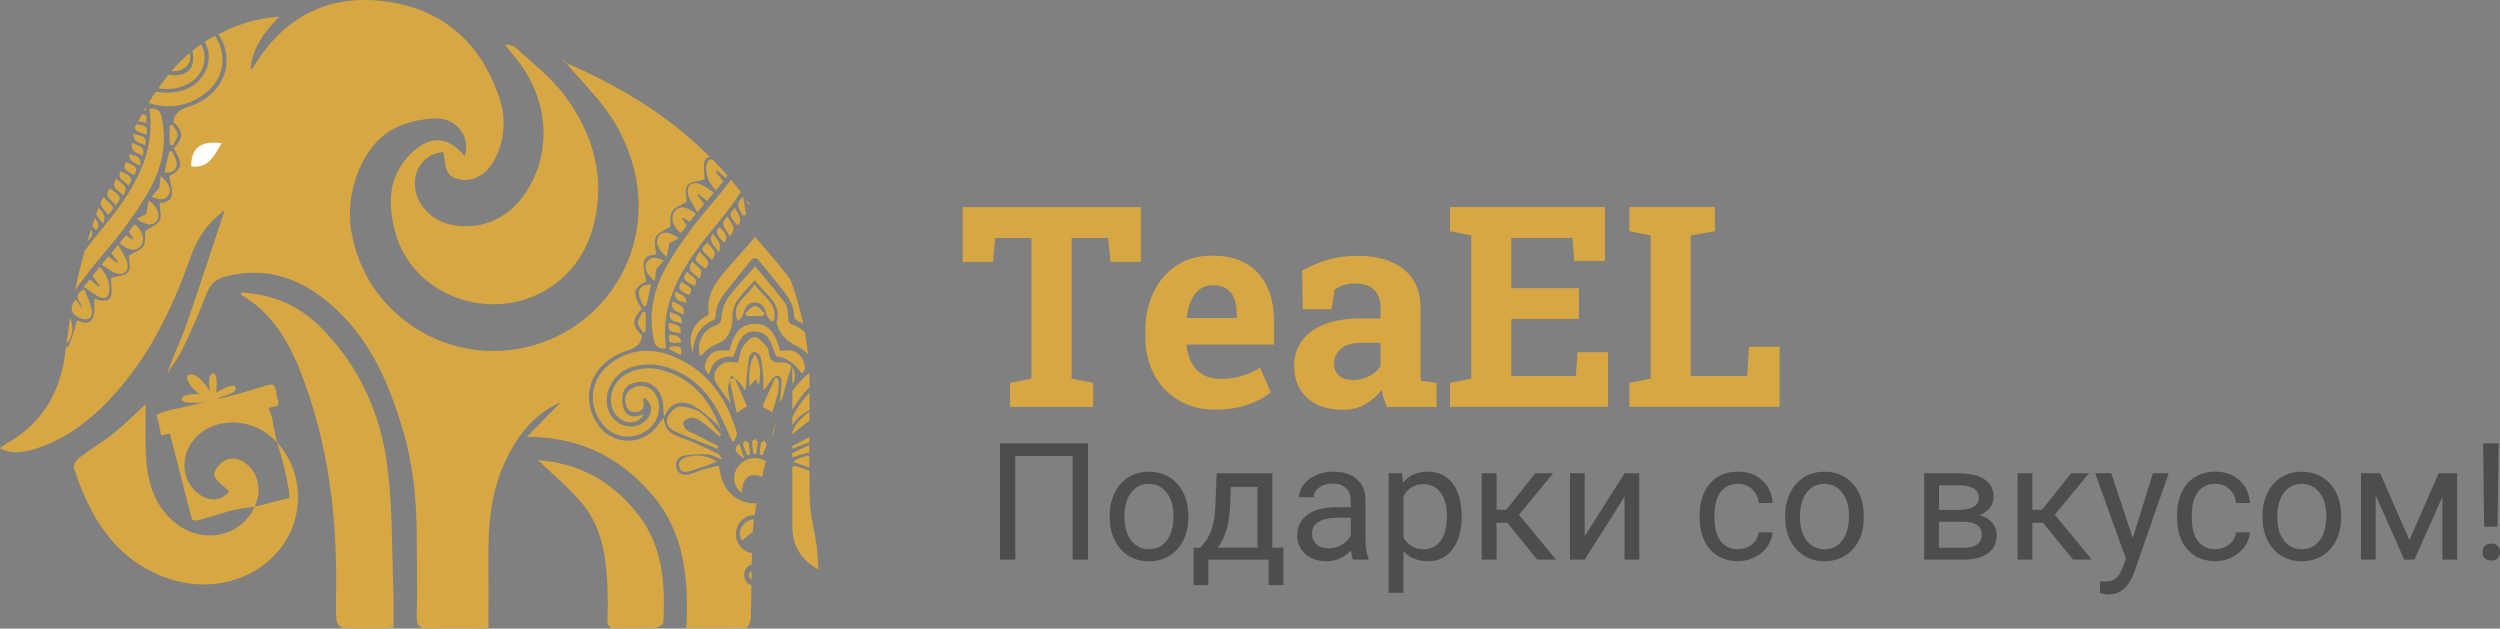 <?xml version="1.0" encoding="UTF-8"?> <svg xmlns="http://www.w3.org/2000/svg" id="_лой_2" viewBox="0 0 369.35 92.87"><rect x="0" y="0" width="369.35" height="92.87" fill="#808080" stroke="none"/><defs><style>.cls-1{fill:#fff;}.cls-2{fill:#4d4d4d;}.cls-3{fill:#d7a743;}</style></defs><g id="elephant-silhouette-bohemian-boho-nature-illustration_894890-6234_Изображение"><g><path class="cls-2" d="M160.75,82.68h-2.28v-15.32h-8.47v15.32h-2.26v-17.17h13.01v17.17Z"></path><path class="cls-2" d="M163.94,76.18c0-1.25,.25-2.37,.74-3.37,.49-1,1.17-1.77,2.05-2.31,.88-.54,1.88-.81,3-.81,1.74,0,3.14,.6,4.22,1.8s1.61,2.8,1.61,4.8v.15c0,1.24-.24,2.36-.71,3.34s-1.16,1.76-2.04,2.31c-.88,.55-1.9,.83-3.05,.83-1.73,0-3.13-.6-4.2-1.8-1.07-1.2-1.61-2.79-1.61-4.78v-.15Zm2.19,.26c0,1.42,.33,2.55,.99,3.41,.66,.86,1.54,1.29,2.63,1.29s1.99-.43,2.64-1.3c.65-.87,.98-2.09,.98-3.65,0-1.4-.33-2.53-1-3.4-.66-.87-1.55-1.3-2.65-1.3s-1.95,.43-2.61,1.29c-.66,.86-.99,2.08-.99,3.68Z"></path><path class="cls-2" d="M177.34,80.9l.76-.93c.85-1.1,1.33-2.75,1.45-4.95l.2-5.09h8.22v10.98h1.64v5.53h-2.18v-3.75h-8.91v3.75h-2.18v-5.53h1Zm2.58,0h5.86v-8.96h-3.93l-.13,3.04c-.13,2.54-.74,4.51-1.8,5.92Z"></path><path class="cls-2" d="M199.9,82.68c-.12-.25-.23-.7-.31-1.34-1.01,1.05-2.22,1.58-3.63,1.58-1.26,0-2.29-.36-3.1-1.07-.81-.71-1.21-1.61-1.21-2.71,0-1.33,.51-2.36,1.52-3.1,1.01-.74,2.43-1.1,4.26-1.1h2.12v-1c0-.76-.23-1.37-.68-1.82-.46-.45-1.13-.68-2.02-.68-.78,0-1.43,.2-1.96,.59-.53,.39-.79,.87-.79,1.43h-2.19c0-.64,.23-1.25,.68-1.85,.45-.59,1.07-1.06,1.84-1.41,.78-.35,1.63-.52,2.55-.52,1.47,0,2.62,.37,3.46,1.1s1.27,1.75,1.3,3.04v5.87c0,1.17,.15,2.1,.45,2.8v.19h-2.29Zm-3.62-1.66c.68,0,1.33-.18,1.95-.53,.61-.35,1.06-.81,1.33-1.38v-2.62h-1.71c-2.67,0-4.01,.78-4.01,2.35,0,.68,.23,1.22,.68,1.6s1.04,.58,1.76,.58Z"></path><path class="cls-2" d="M215.94,76.44c0,1.94-.45,3.51-1.33,4.69-.89,1.19-2.09,1.78-3.61,1.78s-2.77-.49-3.66-1.47v6.14h-2.18v-17.67h1.99l.11,1.42c.89-1.1,2.12-1.65,3.7-1.65s2.75,.58,3.64,1.73c.89,1.16,1.34,2.76,1.34,4.82v.2Zm-2.18-.25c0-1.44-.31-2.58-.92-3.41s-1.45-1.25-2.52-1.25c-1.32,0-2.31,.59-2.97,1.76v6.1c.65,1.16,1.65,1.75,3,1.75,1.05,0,1.88-.41,2.49-1.24,.62-.83,.93-2.06,.93-3.7Z"></path><path class="cls-2" d="M222.69,77.24h-1.59v5.44h-2.19v-12.76h2.19v5.4h1.43l4.29-5.4h2.64l-5.05,6.13,5.47,6.63h-2.77l-4.42-5.44Z"></path><path class="cls-2" d="M240.01,69.92h2.18v12.76h-2.18v-9.31l-5.89,9.31h-2.18v-12.76h2.18v9.32l5.89-9.32Z"></path><path class="cls-2" d="M256.8,81.13c.78,0,1.46-.24,2.04-.71,.58-.47,.9-1.06,.97-1.77h2.06c-.04,.73-.29,1.43-.75,2.09-.46,.66-1.08,1.19-1.86,1.58-.78,.39-1.59,.59-2.46,.59-1.74,0-3.12-.58-4.15-1.74-1.03-1.16-1.54-2.75-1.54-4.76v-.37c0-1.24,.23-2.35,.68-3.31,.46-.97,1.11-1.72,1.96-2.25,.85-.53,1.86-.8,3.03-.8,1.43,0,2.62,.43,3.57,1.29,.95,.86,1.45,1.97,1.52,3.34h-2.06c-.06-.83-.38-1.5-.94-2.03-.56-.53-1.26-.8-2.08-.8-1.11,0-1.97,.4-2.58,1.2-.61,.8-.91,1.95-.91,3.46v.41c0,1.47,.3,2.6,.91,3.4,.61,.79,1.47,1.19,2.6,1.19Z"></path><path class="cls-2" d="M263.74,76.18c0-1.25,.25-2.37,.74-3.37,.49-1,1.18-1.77,2.05-2.31,.88-.54,1.88-.81,3-.81,1.74,0,3.14,.6,4.22,1.8,1.07,1.2,1.61,2.8,1.61,4.8v.15c0,1.24-.24,2.36-.71,3.34-.47,.99-1.16,1.76-2.04,2.31-.88,.55-1.9,.83-3.05,.83-1.73,0-3.13-.6-4.2-1.8-1.07-1.2-1.61-2.79-1.61-4.78v-.15Zm2.19,.26c0,1.42,.33,2.55,.98,3.41s1.54,1.29,2.64,1.29,1.99-.43,2.64-1.3c.65-.87,.98-2.09,.98-3.65,0-1.4-.33-2.53-1-3.4-.66-.87-1.55-1.3-2.65-1.3s-1.95,.43-2.61,1.29-.99,2.08-.99,3.68Z"></path><path class="cls-2" d="M284.28,82.68v-12.76h4.98c1.7,0,3,.3,3.91,.89,.91,.59,1.36,1.46,1.36,2.61,0,.59-.18,1.12-.53,1.6-.35,.48-.88,.84-1.57,1.09,.77,.18,1.39,.53,1.86,1.06,.47,.53,.7,1.16,.7,1.89,0,1.17-.43,2.07-1.29,2.69-.86,.62-2.08,.93-3.65,.93h-5.77Zm2.18-7.35h2.82c2.04,0,3.07-.6,3.07-1.79s-.97-1.81-2.9-1.85h-2.98v3.64Zm0,1.75v3.85h3.61c.91,0,1.59-.17,2.05-.51,.45-.34,.68-.81,.68-1.43,0-1.27-.94-1.91-2.81-1.91h-3.53Z"></path><path class="cls-2" d="M301.85,77.24h-1.59v5.44h-2.19v-12.76h2.19v5.4h1.43l4.29-5.4h2.64l-5.05,6.13,5.47,6.63h-2.77l-4.42-5.44Z"></path><path class="cls-2" d="M315.1,79.48l2.97-9.56h2.33l-5.13,14.73c-.79,2.12-2.06,3.18-3.79,3.18l-.41-.04-.81-.15v-1.77l.59,.05c.74,0,1.31-.15,1.73-.45,.41-.3,.75-.85,1.02-1.64l.48-1.3-4.55-12.62h2.38l3.18,9.56Z"></path><path class="cls-2" d="M327.32,81.13c.78,0,1.46-.24,2.04-.71,.58-.47,.9-1.06,.97-1.77h2.06c-.04,.73-.29,1.43-.75,2.09-.46,.66-1.08,1.19-1.86,1.58s-1.59,.59-2.46,.59c-1.74,0-3.12-.58-4.15-1.74-1.03-1.16-1.54-2.75-1.54-4.76v-.37c0-1.24,.23-2.35,.68-3.31,.46-.97,1.11-1.72,1.96-2.25s1.86-.8,3.03-.8c1.43,0,2.62,.43,3.57,1.29,.95,.86,1.45,1.97,1.52,3.34h-2.06c-.06-.83-.38-1.5-.94-2.03-.56-.53-1.26-.8-2.08-.8-1.11,0-1.97,.4-2.58,1.2-.61,.8-.91,1.95-.91,3.46v.41c0,1.47,.3,2.6,.91,3.4,.61,.79,1.47,1.19,2.59,1.19Z"></path><path class="cls-2" d="M334.26,76.18c0-1.25,.25-2.37,.74-3.37,.49-1,1.18-1.77,2.05-2.31s1.88-.81,3-.81c1.74,0,3.14,.6,4.22,1.8s1.61,2.8,1.61,4.8v.15c0,1.24-.24,2.36-.71,3.34s-1.16,1.76-2.04,2.31c-.88,.55-1.9,.83-3.05,.83-1.73,0-3.13-.6-4.21-1.8-1.07-1.2-1.61-2.79-1.61-4.78v-.15Zm2.19,.26c0,1.42,.33,2.55,.98,3.41s1.54,1.29,2.64,1.29,1.99-.43,2.64-1.3c.65-.87,.98-2.09,.98-3.65,0-1.4-.33-2.53-1-3.4-.67-.87-1.55-1.3-2.65-1.3s-1.95,.43-2.61,1.29c-.66,.86-.99,2.08-.99,3.68Z"></path><path class="cls-2" d="M355.96,79.79l4.34-9.87h2.72v12.76h-2.18v-9.28l-4.13,9.28h-1.51l-4.21-9.48v9.48h-2.18v-12.76h2.83l4.32,9.87Z"></path><path class="cls-2" d="M366.77,81.57c0-.36,.11-.66,.32-.9s.54-.36,.96-.36,.75,.12,.97,.36c.22,.24,.33,.54,.33,.9s-.11,.65-.33,.89c-.22,.23-.54,.35-.97,.35s-.75-.12-.96-.35c-.22-.23-.32-.53-.32-.89Zm2.21-3.76h-1.97l-.15-12.31h2.29l-.16,12.31Z"></path></g><g><path class="cls-3" d="M149.23,60.11v-3.55l3.16-.61v-20.79h-5.37l-.32,3.53h-4.48v-8.09h26.33v8.09h-4.5l-.32-3.53h-5.41v20.79l3.18,.61v3.55h-12.26Z"></path><path class="cls-3" d="M179.63,60.53c-2.09,0-3.92-.46-5.49-1.39s-2.78-2.2-3.64-3.82-1.29-3.47-1.29-5.55v-.81c0-2.18,.41-4.1,1.22-5.79,.81-1.68,1.96-3.01,3.43-3.97,1.48-.97,3.23-1.44,5.24-1.43,1.99,0,3.66,.39,5.01,1.18,1.35,.78,2.38,1.91,3.08,3.38,.7,1.47,1.05,3.26,1.05,5.35v3.22h-12.89l-.04,.12c.08,.96,.32,1.81,.72,2.56,.4,.75,.96,1.34,1.69,1.76,.73,.43,1.61,.64,2.66,.64s2.09-.14,3.03-.42c.94-.28,1.85-.69,2.75-1.23l1.6,3.65c-.91,.73-2.04,1.33-3.42,1.81s-2.94,.72-4.71,.72Zm-4.24-13.54h7.32v-.53c0-.89-.12-1.66-.35-2.3s-.61-1.14-1.13-1.49c-.52-.35-1.19-.53-2.02-.53s-1.45,.21-1.99,.62c-.54,.41-.96,.98-1.27,1.69-.3,.72-.51,1.53-.62,2.43l.06,.1Z"></path><path class="cls-3" d="M198.31,60.53c-2.18,0-3.91-.58-5.19-1.75-1.28-1.17-1.92-2.76-1.92-4.77,0-1.38,.38-2.59,1.12-3.63,.75-1.04,1.86-1.86,3.32-2.45,1.47-.59,3.27-.89,5.42-.89h2.9v-1.62c0-1.05-.31-1.91-.92-2.56-.61-.66-1.54-.98-2.77-.98-.64,0-1.2,.08-1.7,.23-.5,.16-.96,.38-1.38,.66l-.47,2.9h-4.26l-.08-5.69c1.15-.65,2.39-1.18,3.73-1.58,1.34-.41,2.83-.61,4.48-.61,2.86,0,5.13,.67,6.79,2,1.66,1.33,2.49,3.23,2.49,5.71v9.04c0,.3,0,.59,.01,.88,0,.29,.03,.57,.07,.84l2.29,.32v3.55h-7.34c-.15-.38-.3-.78-.45-1.22-.15-.43-.26-.86-.32-1.3-.7,.89-1.53,1.6-2.48,2.14-.95,.53-2.07,.8-3.35,.8Zm1.58-4.38c.82,0,1.61-.19,2.35-.56,.74-.37,1.32-.86,1.72-1.47v-3.47h-2.92c-1.3,0-2.28,.3-2.95,.89-.67,.59-1,1.31-1,2.15,0,.78,.25,1.39,.74,1.81,.49,.43,1.18,.64,2.06,.64Z"></path><path class="cls-3" d="M214.22,60.11v-3.55l3.14-.61v-21.18l-3.14-.61v-3.57h22.9v7.96h-4.54l-.26-3.4h-9.04v7.42h9.99v4.56h-9.99v8.43h9.53l.26-3.53h4.5v8.07h-23.35Z"></path><path class="cls-3" d="M240.73,60.11v-3.55l3.14-.61v-21.18l-3.14-.61v-3.57h12.63v3.57l-3.57,.61v20.79h8.33l.28-4.32h4.52v8.86h-22.19Z"></path></g><g><path class="cls-3" d="M40.99,65.43c.06,.23,.13,.46,.19,.69l.1,.33v.07c.06,.17,.11,.34,.16,.51,.34,1.18,.67,2.37,.88,3.58,.17,.94,.49,1.96,.41,2.92-.01,.14-.18,.18-.26,.1h0c-1.42,.36-2.83,.73-4.25,1.09-.19,.05-.39,.09-.58,.12-2.08,4.61-8.02,5.72-12.07,2.14-2.97-2.62-3.84-6.12-4.02-9.85-.12-2.36-.02-4.73-.02-7.43-1.71,1.57-3.11,3.01-4.68,4.26-1.63,1.3-3.45,2.38-5.11,3.65-.43,.33-.95,1.13-.82,1.52,2.33,7.18,5.95,13.38,13.49,16.18,6.35,2.36,13.2,.57,17.01-4.27,3.67-4.67,3.41-11.4-.44-15.62Z"></path><path class="cls-3" d="M36.19,68.35c-1.12-.76-2.36-.85-3.41-.04-.58,.45-1.31,1.54-1.12,1.98,.37,.86,1.34,1.45,2.2,2.3-1.06,1.38-2.82,1.63-4.51,.38-2.63-1.94-2.82-5.79-.42-8.34,2.8-2.97,7.96-2.95,11.27,.03,.28,.25,.54,.51,.78,.78-.16-.59-.32-1.18-.44-1.78-.12-.55-.2-1.11-.29-1.67-.05-.28-.14-.56-.21-.83-.04-.14-.08-.18-.13-.22l-.2-.67c.41-.11,.83-.21,1.24-.32,.06-.01,.08-.05,.1-.09h0c.15-.38,0-.78-.11-1.15-.16-.55-.05-1.07-.34-1.6-.03-.06-.08-.07-.13-.07,.03-.08-.02-.2-.13-.21-.5-.06-.98,.11-1.46,.26-.73,.23-1.47,.43-2.2,.66-1.51,.48-3.03,.84-4.56,1.2,.74-.58,1.83-.5,2.51-1.15,.32-.31,.3-.76-.17-.8-.57-.05-1.26,.33-1.75,.58-.24,.12-.53,.28-.77,.48,.13-1.24,.2-3.18-.6-2.85-.47,.19-.45,.91-.46,1.33-.01,.43,.07,.83,.17,1.23-.14-.19-.27-.36-.37-.48-.56-.69-1.65-2.24-2.73-1.94-.77,.21,.04,1.38,.26,1.67,.32,.44,.73,.76,1.15,1.09,.05,.03,.09,.07,.14,.12-.34-.03-.69-.02-1.04,.02-.51,.05-1.22,.05-1.54,.52-.37,.53,.64,.7,.9,.71,.56,.02,1.13,0,1.69,.01,.49,0,.98-.19,1.46-.26-1.49,.37-2.97,.75-4.48,1.05-.72,.15-1.45,.31-2.16,.51-.33,.09-.73,.21-.99,.45-.1-.05-.25,.03-.21,.17,.24,.92,.53,1.82,.64,2.77,.02,.14,.19,.18,.26,.1,.02,0,.05,0,.07,0,.33-.08,.66-.17,.99-.25,0,0,0,0,0,.01,1.07,4.15,2.14,8.3,3.2,12.45,0,.03,.02,.05,.04,.07-.02,.05-.02,.1,.04,.15,.52,.45,1.61-.06,2.16-.21,1.32-.35,2.61-.8,3.94-1.15,1.04-.27,2.11-.3,3.16-.49,.06-.13,.12-.27,.17-.41,.89-2.33,.23-4.83-1.64-6.09Z"></path><path class="cls-3" d="M83.3,8.92c.09,.11,.19,.23,.29,.34h-.02c-.18-.09-.39-.11-.27-.34Z"></path><path class="cls-3" d="M108.37,52.7c.63-1.68,.95-3.74,3.16-3.73,2.2,.01,2.48,2.1,3.1,3.66q2.19,.24,3.81,2.54c.75-.57,.48-1.29,.22-1.9-.66-1.53-1.99-1.68-3.41-1.42-.73-2.88-1.8-4-3.76-4-1.95,0-3.07,1.18-3.74,4-1.43-.26-2.76-.1-3.4,1.46-.25,.62-.48,1.32,.42,2.01,.45-2.04,1.78-2.73,3.59-2.63Z"></path><path class="cls-3" d="M100.52,49.27c.27-1.51-.94-1.18-1.69-1.65-.34,1.75,.9,1.31,1.69,1.65Z"></path><path class="cls-3" d="M100.62,50.59c-.13-1.22-1.08-.96-1.73-1.2-.2,1.28-.1,1.36,1.73,1.2Z"></path><path class="cls-3" d="M101.39,44.77c.09-.99-.69-1.25-1.63-1.7-.22,1.44,.85,1.45,1.63,1.7Z"></path><path class="cls-3" d="M113.97,47.55l.4-.24c.57-2.46-1.65-3.48-2.91-5.34-.99,1.94-3.59,2.74-2.48,5.46,.37-.27,.7-.59,.81-.98,.27-.94,.63-1.79,1.76-1.76,1.1,.03,1.48,.85,1.72,1.81,.1,.39,.46,.7,.71,1.05Z"></path><path class="cls-3" d="M100.62,52.48c.13-1.32,0-1.41-1.61-1.28l-.2,.37c.59,.29,1.17,.59,1.81,.9Z"></path><path class="cls-3" d="M101.51,40.12c-.72,1.04-.53,1.37,1.15,2.13,.62-1.26-.66-1.4-1.15-2.13Z"></path><path class="cls-3" d="M101.86,43.58c.44-.94,.43-.96-1.19-1.95-.61,1.02-.41,1.33,1.19,1.95Z"></path><path class="cls-3" d="M100.97,46.49c.29-1.54-.85-1.43-1.58-1.99-.47,1.57,.79,1.41,1.58,1.99Z"></path><path class="cls-3" d="M100.75,47.8c.02-1.44-1-1.29-1.75-1.71-.34,1.59,.86,1.31,1.75,1.71Z"></path><path class="cls-3" d="M102.41,33.46c-1.44,1.93-2.83,3.91-4,6.01-1.84,3.31-2.64,6.88-1.83,10.69,.21,.98,.63,1.48,1.83,1.3-.8-5.5,1.31-10.04,4.35-14.32,2.1-2.96,4.67-5.6,6.69-8.77-.47-.61-.96-1.21-1.46-1.81-.28,.37-.56,.74-.85,1.11-1.53,1.96-3.24,3.8-4.73,5.79Z"></path><path class="cls-3" d="M110.08,46.25l.26,.44h2.4l.21-.45c-.46-.37-.94-1.05-1.38-1.03-.51,.02-1,.66-1.49,1.04Z"></path><path class="cls-3" d="M26.79,10.31c.93-.41,1.42-1.14,1.3-2.18-.01-.11-.03-.22-.06-.32-.97,.82-1.86,1.72-2.68,2.67,.47,.08,.97,.03,1.43-.17Z"></path><path class="cls-3" d="M28.12,12.19c2.03-1.23,2.66-3.92,1.57-5.64-.44,.3-.86,.62-1.27,.95,.17,.66,.17,1.42,0,2.03-.32,1.12-1.41,1.57-2.57,1.6-.33,0-.64-.03-.93-.11-.53,.65-1.03,1.32-1.52,2.01,1.62,.28,3.23,.07,4.73-.84Z"></path><path class="cls-3" d="M30.34,13.79c2.8-2.15,3.3-5.77,1.41-8.49-.15,.08-.3,.16-.45,.24-.37,.21-.73,.43-1.08,.65,.18,.28,.33,.6,.44,.94,.74,2.43-.81,5.27-3.39,6.13-1.42,.47-2.84,.54-4.25,.28-.37,.55-.73,1.1-1.07,1.67,2.92,.92,5.79,.57,8.39-1.44Z"></path><path class="cls-3" d="M104.35,24.52c-.11,1.37,.38,2.54,1.43,3.6,.42-.53,.74-.94,1.06-1.33l-1.09-1.41,.21-.16,1.25,1.05,.27-.3c-.73-.84-1.48-1.66-2.25-2.45-.48,0-.82,.35-.87,1Z"></path><path class="cls-3" d="M110.78,30.16c-.17-.24-.34-.47-.51-.7,.09,.25,.21,.49,.28,.73l.23-.02Z"></path><path class="cls-3" d="M104.73,46.48c-2.34,1.2-3.19,3.04-2.41,5.58,.23-2.33,1.09-3.94,3.09-4.75,.17-.07,.33-.39,.33-.59-.03-1.62,.84-2.83,1.79-4.01,1.19-1.48,2.36-2.99,3.58-4.44,.12-.15,.71-.15,.83,0,1.27,1.52,2.49,3.09,3.74,4.63,.9,1.12,1.64,2.29,1.65,3.81,0,.23,.21,.58,.41,.66,.35,.14,.65,.31,.93,.5-.47-2.25-1.1-4.44-1.9-6.57-1.62-2.2-3.47-4.22-5.19-6.3-1.29,1.47-2.52,2.87-3.76,4.26-1.86,2.08-3.59,4.2-3.09,7.22Z"></path><path class="cls-3" d="M13.28,41.27c-.29,.33-.53,.6-.94,1.07,.86,.58,1.53,1.13,2.29,1.52,.81,.42,1.43,.08,1.51-.83,.11-1.37-.38-2.54-1.43-3.6-.42,.53-.74,.94-1.06,1.33,.42,.54,.75,.98,1.09,1.41l-.21,.16c-.4-.34-.8-.67-1.25-1.05Z"></path><path class="cls-3" d="M109.7,31.84l.55-.04c-.14-.85-.29-1.69-.46-2.74-1.4,1.16-.38,1.95-.09,2.78Z"></path><path class="cls-3" d="M102.29,38.64c-1.07,1.53,.39,1.7,1.01,2.53,.92-1.58-.48-1.74-1.01-2.53Z"></path><path class="cls-3" d="M99.68,52.74c-3.32-1.41-6.6-1.26-9.55,1.01-3.06,2.35-3.39,6.46-.83,9.22,2.13,2.31,5.83,1.96,7.49-.71,.8-1.29,.76-3.08-.1-4.23-.69-.93-1.94-1.28-3.01-.8-.93,.41-1.42,1.14-1.3,2.18,.1,.88,.56,1.53,1.52,1.47,.98-.06,1.38-.66,1.15-1.64-.03-.14,.03-.31,.06-.48,1.46,.82,1.42,2.57-.02,3.64-1.87,1.37-4.55,.36-5.27-1.99-.74-2.43,.81-5.27,3.39-6.13,2.05-.68,4.1-.53,6.1,.25,3.09,1.2,5.25,3.44,6.81,6.29,.75,1.38,1.34,2.84,2,4.27l.35,.11c.14-.44,.49-.94,.39-1.3-1.5-4.98-4.21-9.04-9.17-11.15Z"></path><path class="cls-3" d="M102.25,61.72c.45,0,.98,.25,1.36,.54,.92,.69,1.78,1.46,2.66,2.2l.28-.22c-.98-1.09-1.83-2.37-2.98-3.22-.86-.63-2.12-.94-3.21-.94-.58,0-1.37,.85-1.69,1.51-.4,.82,.08,1.71,.9,2.08,2.11,.95,4.28,1.77,6.42,2.64,.06-.12,.11-.24,.17-.36-1.12-.59-2.24-1.18-3.37-1.76-.44-.23-.99-.32-1.33-.65-.31-.3-.66-1-.52-1.21,.24-.35,.84-.61,1.3-.62Z"></path><path class="cls-3" d="M94.64,56.41c1.77-.05,3.16,1.35,3.33,3.35,.06,.63,.08,1.27,.12,1.9,.78-1.93,2.2-2.69,4.11-1.83,1.27,.58,2.33,1.65,3.44,2.56,.37,.31,.6,.8,.89,1.21-1.5-4.19-3.96-7.49-8.39-8.83-1.98-.6-3.96-.52-5.78,.59-2.36,1.43-2.83,4.84-.92,6.38,1.3,1.05,2.89,.85,3.66-.53-1.08,.39-2.25,.57-2.81-.52-.39-.75-.47-1.86-.23-2.67,.32-1.12,1.41-1.57,2.57-1.6Z"></path><path class="cls-3" d="M99.69,31.21c-.69,.89-.3,2.34,.92,3.22,.29-.38,.58-.75,.86-1.12l-.72-1.03,.13-.14c.32,.2,.65,.39,1.02,.62l.92-1.15c-1.33-1.13-2.47-1.25-3.13-.4Z"></path><path class="cls-3" d="M104.44,29.68l1.03-1.23c-.75-.47-1.36-.99-2.06-1.25-1.25-.46-2.11,.34-1.72,1.63,.26,.83,.82,1.57,1.34,2.53,.46-.56,.74-.89,1.01-1.21-.38-.5-.69-.91-1-1.31l.17-.16,1.24,1.01Z"></path><path class="cls-3" d="M109.98,67.78c-.3-.88-.52-1.53-.76-2.23-.88,.73-.71,1.24,.76,2.23Z"></path><path class="cls-3" d="M111.52,52.36c-.94,1.43-.87,2.99-.8,4.72,.32-.35,.54-.6,.96-1.07,.17,.39,.3,.68,.43,.97,.24-1.68,.4-3.22-.59-4.61Z"></path><path class="cls-3" d="M117.19,48.02c-.68-.24-.71-.57-.74-1.18-.03-.72-.11-1.58-.51-2.12-1.37-1.84-2.89-3.57-4.38-5.38-1.41,1.61-2.79,3.01-3.93,4.57-.58,.79-.93,1.85-1.03,2.83-.08,.72-.13,1.07-.87,1.33-1.89,.68-2.79,2.44-2.38,4.48,.16-.05,.39-.06,.46-.16,.66-1.05,1.78-1.37,2.79-1.9,1.14-.6,1.67-2.35,1.61-3.66-.03-.8,.25-1.73,.69-2.4,.73-1.08,1.71-1.99,2.61-3,.58,.65,1.13,1.31,1.72,1.93,1.12,1.18,2.09,2.4,1.52,4.19-.05,.16,.06,.39,.12,.57,.51,1.63,1.75,2.51,3.22,3.22,.45,.22,.82,.59,1.28,1.02-.11-1.09-.26-2.17-.45-3.24-.42-.49-.99-.86-1.71-1.12Z"></path><path class="cls-3" d="M104.23,39.69c1.14-1.3-.45-1.64-.8-2.54-.99,1.17-.92,1.34,.8,2.54Z"></path><path class="cls-3" d="M110.04,65.08c-.1,.19-.32,.42-.28,.57,.16,.55,.42,1.08,.63,1.62l.41-.12c-.05-.56-.06-1.13-.18-1.67-.04-.17-.38-.27-.59-.4Z"></path><path class="cls-3" d="M111.11,65.29c.02,.59,.14,1.18,.22,1.76h.39c.08-.58,.2-1.14,.22-1.7,0-.16-.25-.34-.38-.51-.16,.15-.45,.3-.44,.44Z"></path><path class="cls-3" d="M108.62,30.69c-.97,.85-.92,1.17,.37,2.65,.94-1.07-.15-1.76-.37-2.65Z"></path><path class="cls-3" d="M106.97,35.86c.58-.71,.44-1.19-.69-2.32-.61,.75-.5,1.13,.69,2.32Z"></path><path class="cls-3" d="M106.2,37.24c.52-1.36-.31-1.88-.94-2.76-.65,1.38,.35,1.84,.94,2.76Z"></path><path class="cls-3" d="M105.17,38.39c1.13-1.3-.3-1.75-.61-2.57-1.12,.96-1.11,.97,.61,2.57Z"></path><path class="cls-3" d="M107.78,34.96c1.3-1.38,.07-2.03-.29-2.98-1.47,1.25-.02,1.9,.29,2.98Z"></path><path class="cls-3" d="M97.38,34.83c-.64,.83-.26,2.09,1.14,3.11,.14-.77,.25-1.4,.36-2.01,.28-.14,.77-.39,1.42-.71-1.38-1.02-2.39-1.08-2.93-.39Z"></path><path class="cls-3" d="M95.04,49.16l.37-.25v-2.73l-.42-.17c-.27,.55-.75,1.1-.75,1.66,0,.5,.51,.99,.8,1.49Z"></path><path class="cls-3" d="M95.61,38.65c-.54,.73-.16,1.84,1.14,2.89,.08-.84,.14-1.43,.18-1.75,.41-.46,.74-.83,1.15-1.3-1.05-.46-1.85-.67-2.47,.16Z"></path><path class="cls-3" d="M96.2,42.03c-1.04-.03-1.81,.33-1.83,1.24-.02,.66,.44,1.33,.69,1.99l.43-.12c.23-1,.46-2.01,.71-3.12Z"></path><path class="cls-3" d="M21.47,21.46c.34-1.59-.86-1.31-1.75-1.71-.02,1.44,1,1.29,1.75,1.71Z"></path><path class="cls-3" d="M101.59,67.49c-.73,.2-1.52,.61-1.22,1.54,.31,.97,1.19,.7,1.9,.48,1.21-.39,2.39-.85,3.65-1.3-1.34-.88-2.79-1.13-4.33-.72Z"></path><path class="cls-3" d="M109.29,68.64c-1.2,1.29-1.07,3.13,.29,4.2,.1-1.85,.75-2.71,2-2.65,.4,.02,.73,.12,.99,.32,.19-.78,.38-1.56,.58-2.34-1.2-.79-2.82-.63-3.87,.48Z"></path><path class="cls-3" d="M112.42,65.49c-.11,.55-.14,1.11-.2,1.67l.42,.12c.21-.52,.46-1.02,.6-1.55,.04-.18-.22-.43-.34-.65-.17,.14-.45,.25-.48,.42Z"></path><path class="cls-3" d="M107.87,56.06c-.02,.06-.04,.12-.06,.18,.36,1.62,.72,3.24,1.05,4.76,.55-.37,.93-.62,1.51-1-.58-1.31-1.22-2.73-1.85-4.15l-.02-.02-.64,.22Z"></path><path class="cls-3" d="M114.53,55.79c-.65,1.46-1.3,2.93-1.91,4.29,.57,.32,.95,.54,1.47,.83,.44-1.56,1.23-3.16,.87-4.96l-.43-.16Z"></path><path class="cls-3" d="M114.19,64.28c.14-.52,.28-1.04,.41-1.56,.04-.16,.08-.31,.12-.47-.2,.54-.39,1.1-.56,1.67-.03,.11-.02,.23,.02,.36Z"></path><path class="cls-3" d="M11.82,46.99c1.06,.51,1.97,0,1.76-1.15-.2-1.07-.75-2.08-1.16-3.15-1.95,1.14-.31,1.93-.26,2.92-.31-.45-.62-.9-.94-1.37-.27,.31-.45,.6-.55,.87-.03,.19-.06,.38-.1,.57,.04,.52,.47,.94,1.25,1.32Z"></path><path class="cls-3" d="M10.3,50.19c.55-1.1,.47-2.22,.07-3.3-.2,1.26-.37,2.52-.52,3.8,.2-.15,.37-.32,.45-.49Z"></path><path class="cls-3" d="M111.02,85.68c0-.45,.01-.9,.02-1.35-.21,.21-.41,.42-.43,.65-.02,.2,.16,.42,.41,.7Z"></path><path class="cls-3" d="M109.65,79.84c.52-.38,1.03-.97,1.55-1.2,.05-.64,.12-1.28,.2-1.91-.54,.03-1.08,.25-1.46,.65-.77,.8-.8,1.79-.29,2.47Z"></path><g><path class="cls-3" d="M111.44,74.35c.11,0,.22,0,.33-.01-.11,.59-.2,1.18-.28,1.77,0,0-.01,0-.02,0-1.54,.02-2.74,1.23-2.74,2.79,0,1.43,1.02,2.61,2.35,2.82,0,.57-.02,1.14-.02,1.71-.65,.15-1.05,.64-1.1,1.45-.04,.74,.42,1.39,1.06,1.6-.02,1.63-.05,3.26-.1,4.89-.01,.49-.41,1.37-.66,1.38-2.9,.1-5.81,.06-8.87,.06,.37-7.25-.23-14.07-5-19.67-4.68-5.49-10.62-8.6-18.55-8.6,1.98-2.01,3.58-3.64,5.02-5.11-3.84,1.62-6.37,4.81-8.2,8.71-2.1,4.47-2.54,9.23-2.5,14.08,.03,3.47,0,6.95,0,10.63-3.07,0-5.88-.07-8.69,.03-1.43,.05-1.94-.35-1.9-1.85,.09-3.98,.02-7.97,0-11.96-.02-5.22-.53-10.39-2.01-15.41-2.13-7.25-5.09-14.05-11.11-19.04-4.39-3.64-9.27-5.22-14.97-3.82-1.55,.38-2.45,1.18-3.01,2.69-.99,2.63-2.13,5.21-3.34,7.75-.66,1.39-1.6,2.65-2.41,3.97,.67-2.31,1.82-4.39,2.59-6.6,2.09-5.95,4.02-11.96,5.88-17.55-2.3,1.67-3.93,3.81-5.06,6.99-2.53,7.14-5.74,13.91-10.76,19.67-3.35,3.84-7.21,7.03-12.17,8.6-2.33,.74-3.73,.67-5.22-.09,.33-.24,.62-.49,.95-.68,5.49-3.06,8.14-7.9,8.79-14,0-.07,.02-.14,.03-.21,.21-.08,.38-.18,.44-.31,.5-1.21,.82-2.49,1.2-3.73,.64,.27,1.74,.9,2.32-.33,.37-.8,.17-1.87,.22-2.81,2.49,.65,2.81,.19,2.44-3.08,.93-.29,2.18-.31,2.57-.9,.44-.66,.1-1.83,.1-2.42,.85-.53,1.82-.8,2.16-1.42,.39-.7,.21-1.71,.25-2.23,.84-.57,1.84-.9,2.15-1.55,.33-.7,0-1.7-.04-2.6,.83,0,1.76-.23,1.84-1.3,.06-.85-.24-1.73-.38-2.64,1.94-1.03,2.08-1.81,.64-4.09,1.5-1.59,1.48-2.49-.05-3.91,.18-1.4,1.09-1.88,2.35-2.29,5.05-1.65,6.98-6.61,4.32-10.68,2.73-1.4,5.62-2.37,8.98-2.59-2.27,2.3-3.91,4.62-4.26,7.74,.21-.07,.28-.07,.3-.11,.13-.18,.24-.37,.36-.56C42.05,2.49,48.48-.81,56.61,.17c8.55,1.02,14.34,5.95,17.13,14.17,1.01,2.98,.88,6.01-.49,8.89-.82,1.73-2.16,3.06-4.07,3.34-.92,.13-2.29-.2-2.83-.84-.64-.77-.6-2.1-.87-3.25-2.1,.09-3.87,1.7-4.16,4.02-.38,3.1,2.12,6.14,5.56,6.75,4.62,.81,8.79-1.24,11.27-5.55,3.51-6.09,2.68-13.61-2.13-19.32-.5-.59-.97-1.21-1.45-1.81,.79,.02,1.38,.22,1.8,.62,2.37,2.22,5.03,4.24,6.96,6.8,4.47,5.94,6.31,12.7,4.16,20.02-1.96,6.68-7.97,10.98-14.62,10.94-6.63-.04-12.56-4.14-14.36-10.28-1.28-4.36-1.28-8.71,2.38-12.16,2.75-2.59,5.47-2.32,7.74,.57,1-2.58-1.05-5.63-4.15-5.58-2.12,.03-4.44,.54-6.31,1.52-4.55,2.38-7.22,9.19-6.29,15.02,2.01,12.55,14.62,20.49,26.95,16.98,12.72-3.62,20.36-18.55,12.07-32.76-1.92-3.29-4.8-6.02-7.29-8.98,7.94,3.43,15.2,7.83,21.27,13.9-.94,.11-1.02,1.02-.76,3.32-.93,.29-2.18,.31-2.57,.9-.44,.66-.1,1.83-.1,2.42-.85,.53-1.82,.8-2.16,1.42-.39,.7-.21,1.71-.25,2.23-.84,.57-1.84,.9-2.15,1.55-.33,.7,0,1.7,.04,2.6-.83,0-1.76,.23-1.84,1.3-.06,.85,.24,1.73,.38,2.64-1.94,1.03-2.08,1.81-.64,4.09-1.5,1.59-1.48,2.49,.05,3.91-.18,1.4-1.09,1.88-2.35,2.29-5.13,1.67-7.04,6.77-4.2,10.87,2.29,3.3,6.97,3.17,9.1-.24,.17-.27,.43-.48,.65-.71,.06,1.22,.64,2.1,1.77,2.58,.92,.39,1.87,.68,2.79,1.08,1.18,.51,2.33,1.07,3.48,1.64,.19,.09,.28,.37,.62,.84-.97-.35-1.57-.74-2.19-.77-1.21-.05-2.46-.04-3.64,.22-.79,.18-1.27,.97-.94,1.89,.32,.87,1.06,1.02,1.85,.83,.68-.16,1.32-.5,1.99-.69,.77-.23,1.55-.39,2.38-.59,.1,.48,.16,.72,.2,.96,.46,2.77,2.45,4.58,5.05,4.61Z"></path><path class="cls-1" d="M32.77,21.16c-3.1-.41-4.52,.65-4.53,3.41,2.68,.4,3.4-1.73,4.53-3.41Z"></path></g><path class="cls-3" d="M117.12,68.22c.84,.3,1.65,.6,2.46,.89,0-.6,0-1.19,0-1.79-.85,.08-1.67,.38-2.45,.9Z"></path><path class="cls-3" d="M119.57,64.58c-.84,.43-1.68,.87-2.51,1.31v.39c.84-.31,1.67-.63,2.51-.94,0-.25,0-.5,0-.75Z"></path><path class="cls-3" d="M119.57,66.89c0-.38,0-.76,0-1.15-.85,.38-1.68,.8-2.51,1.22v.66c.18-.07,.36-.13,.54-.21,.65-.27,1.31-.45,1.97-.52Z"></path><path class="cls-3" d="M120.63,80.48c-.3-2.18-.93-4.33-.98-6.51-.04-1.47-.06-2.94-.07-4.42-.56-.21-1.12-.42-1.69-.59-.34-.1-.62-.13-.83-.02,0,2.94,0,5.88,0,8.82,0,2.74,1.14,4.88,3.87,6.4-.1-1.23-.13-2.47-.3-3.69Z"></path><path class="cls-3" d="M119.56,55.08c-.96,.81-1.79,1.73-2.5,2.72,0,.91,0,1.83,0,2.74,.71-1.22,1.54-2.35,2.55-3.34,0-.71-.02-1.42-.05-2.12Z"></path><path class="cls-3" d="M119.59,60.86c-1.18,.77-2.21,1.91-2.53,2.98v.33c.79-.64,1.6-1.4,2.53-1.99,0-.44,0-.88,0-1.32Z"></path><path class="cls-3" d="M113.53,51.8c-.02-.2-.09-.44-.23-.57-.58-.54-1.19-1.44-1.79-1.44-.6,0-1.35,.82-1.75,1.46-.42,.66-.51,1.53-.75,2.33-.52-.04-.97-.12-1.42-.1-1.44,.07-2.53,1.77-1.85,2.97,.58,1.02,1.34,1.93,2.21,3.17-.18-.99-.4-1.64-.38-2.29,.02-.37,.12-.73,.23-1.1l-.03-.15,.09-.03c.07-.2,.13-.41,.19-.61,.15,.13,.3,.26,.45,.39h.01v.02c.33,.27,.64,.54,.92,.85,.26,.28,.4,.66,.6,.99,.2-.34,.18-.62,.2-.89,.13-1.36,.22-2.72,.44-4.06,.05-.32,.56-.83,.77-.79,.36,.07,.83,.45,.92,.79,.23,.91,.32,1.87,.4,2.82,.06,.69,.01,1.39,.01,2.09,.61-.59,.93-1.22,1.37-1.76,.2-.24,.63-.41,.94-.39,.15,.01,.39,.53,.39,.81-.02,.94-.14,1.88-.25,3.11,.12-.16,.23-.32,.33-.47,.41-1.61,.85-3.21,1.39-4.82-.33-.39-.8-.63-1.37-.58-1.58,.14-1.91-.53-2.04-1.76Z"></path><path class="cls-3" d="M117.05,54.28c0,.41,0,.82,0,1.23,0,.44,0,.88,0,1.33,.55-.8,.48-1.86,0-2.56Z"></path><path class="cls-3" d="M118.38,61.35c.38-.28,.79-.53,1.21-.77,0-.85,.01-1.7,.01-2.55-1.06,1.08-1.94,2.33-2.55,3.64v1.13c.4-.55,.8-1.08,1.33-1.46Z"></path><path class="cls-3" d="M18.19,28.9c1.07-1.53-.39-1.7-1.01-2.53-.92,1.58,.48,1.74,1.01,2.53Z"></path><path class="cls-3" d="M20.72,24.47c.22-1.44-.85-1.45-1.63-1.7-.09,.99,.69,1.25,1.63,1.7Z"></path><path class="cls-3" d="M20.96,16.89c-.17,.3-.34,.6-.51,.91-.01,.02-.02,.05-.04,.07,.36,.17,.81,.15,1.18,.29,.15-.95,.13-1.24-.63-1.26Z"></path><path class="cls-3" d="M21.09,23.04c.47-1.57-.79-1.41-1.58-1.99-.29,1.54,.85,1.43,1.58,1.99Z"></path><path class="cls-3" d="M24.28,25.52c1.04,.03,1.81-.33,1.83-1.24,.02-.66-.44-1.33-.69-1.99l-.43,.12c-.23,1-.46,2.01-.71,3.12Z"></path><path class="cls-3" d="M18.07,34.08c1.44-1.93,2.83-3.91,4-6.01,1.84-3.31,2.64-6.88,1.83-10.69-.21-.98-.63-1.48-1.83-1.3,.8,5.5-1.31,10.04-4.35,14.32-1.61,2.27-3.5,4.35-5.2,6.62-.54,1.92-1.01,3.87-1.42,5.83,.74-1.01,1.48-2.01,2.24-2.98,1.53-1.96,3.24-3.8,4.73-5.79Z"></path><path class="cls-3" d="M21.67,15.96l-.13-.06c-.09,.15-.18,.3-.26,.45,.06,0,.12,0,.19-.02,.07-.12,.13-.25,.2-.37Z"></path><path class="cls-3" d="M20.79,36.33c.69-.89,.3-2.34-.92-3.22-.29,.38-.58,.75-.86,1.12l.72,1.03-.13,.14c-.32-.2-.65-.39-1.02-.62-.31,.39-.59,.74-.92,1.15,1.33,1.13,2.47,1.25,3.13,.4Z"></path><path class="cls-3" d="M25.44,18.38l-.37,.25v2.73l.42,.17c.27-.55,.75-1.1,.75-1.66,0-.5-.51-.99-.8-1.49Z"></path><path class="cls-3" d="M23.1,32.71c.64-.83,.26-2.09-1.14-3.11-.14,.77-.25,1.4-.36,2.01-.28,.14-.77,.39-1.42,.71,1.38,1.02,2.39,1.08,2.93,.39Z"></path><path class="cls-3" d="M24.87,28.89c.54-.73,.16-1.84-1.14-2.89-.08,.84-.14,1.43-.18,1.75-.41,.46-.74,.83-1.15,1.3,1.05,.46,1.85,.67,2.47-.16Z"></path><path class="cls-3" d="M21.65,19.93c.31-1.61-.71-1.37-1.49-1.59-.08,.14-.16,.29-.23,.43,.07,.94,1.07,.74,1.72,1.16Z"></path><path class="cls-3" d="M14.01,32.21c-.13,.39-.26,.78-.39,1.17,.15,.19,.34,.39,.57,.63,.51-.62,.51-1-.19-1.79Z"></path><path class="cls-3" d="M14.56,30.67c-.12,.32-.23,.63-.34,.95,.19,.52,.63,.92,1,1.44,.56-1.18-.09-1.69-.66-2.39Z"></path><path class="cls-3" d="M15.31,29.15c-1.13,1.3,.3,1.75,.61,2.57,1.12-.96,1.11-.97-.61-2.57Z"></path><path class="cls-3" d="M13.45,33.9c-.17,.53-.33,1.07-.49,1.6,0,.02,.02,.04,.03,.06,.8-.68,.74-1.18,.46-1.66Z"></path><path class="cls-3" d="M19.81,25.9c.61-1.02,.41-1.33-1.19-1.95-.44,.94-.43,.96,1.19,1.95Z"></path><path class="cls-3" d="M18.79,38.72c-.26-.83-.82-1.57-1.34-2.53-.46,.56-.74,.89-1.01,1.21,.38,.5,.69,.91,1,1.31l-.17,.16c-.39-.32-.78-.64-1.24-1.01-.32,.38-.6,.72-1.03,1.23,.75,.47,1.36,.99,2.06,1.25,1.25,.46,2.11-.34,1.72-1.63Z"></path><path class="cls-3" d="M17.05,30.39c.99-1.17,.92-1.34-.8-2.54-1.14,1.3,.45,1.64,.8,2.54Z"></path><path class="cls-3" d="M18.97,27.42c.72-1.04,.53-1.37-1.15-2.13-.62,1.26,.66,1.4,1.15,2.13Z"></path><path class="cls-3" d="M57.27,69.21c-.98-8.08-4.23-15.31-10.15-21.11-3.16-3.1-7.06-4.62-11.47-4.9-.01,.16-.06,.32-.03,.34,4.43,2.6,6.92,6.65,8.75,11.3,4.07,10.35,5.42,21.13,5.29,32.16-.02,1.55-.07,3.1,.05,4.64,.03,.42,.61,1.13,.96,1.15,2.04,.11,4.09,.06,6.13,.05,.37,0,.75-.07,1.33-.13,0-1.7,.05-3.34,0-4.98-.23-6.18-.12-12.4-.86-18.51Z"></path><path class="cls-3" d="M80.45,68.09c-.49-.05-.97-.16-1.05-.17,2.12,2.05,4.63,4.07,6.64,6.5,3.07,3.72,3.59,8.34,3.72,12.99,.04,1.33,.05,2.66-.02,3.98-.05,1.04,.24,1.52,1.38,1.46,1.88-.09,3.77,.02,5.64-.08,.45-.02,1.23-.52,1.25-.83,.27-5.71-.06-11.29-3.84-16.06-3.54-4.47-8.04-7.17-13.73-7.8Z"></path></g></g></svg> 